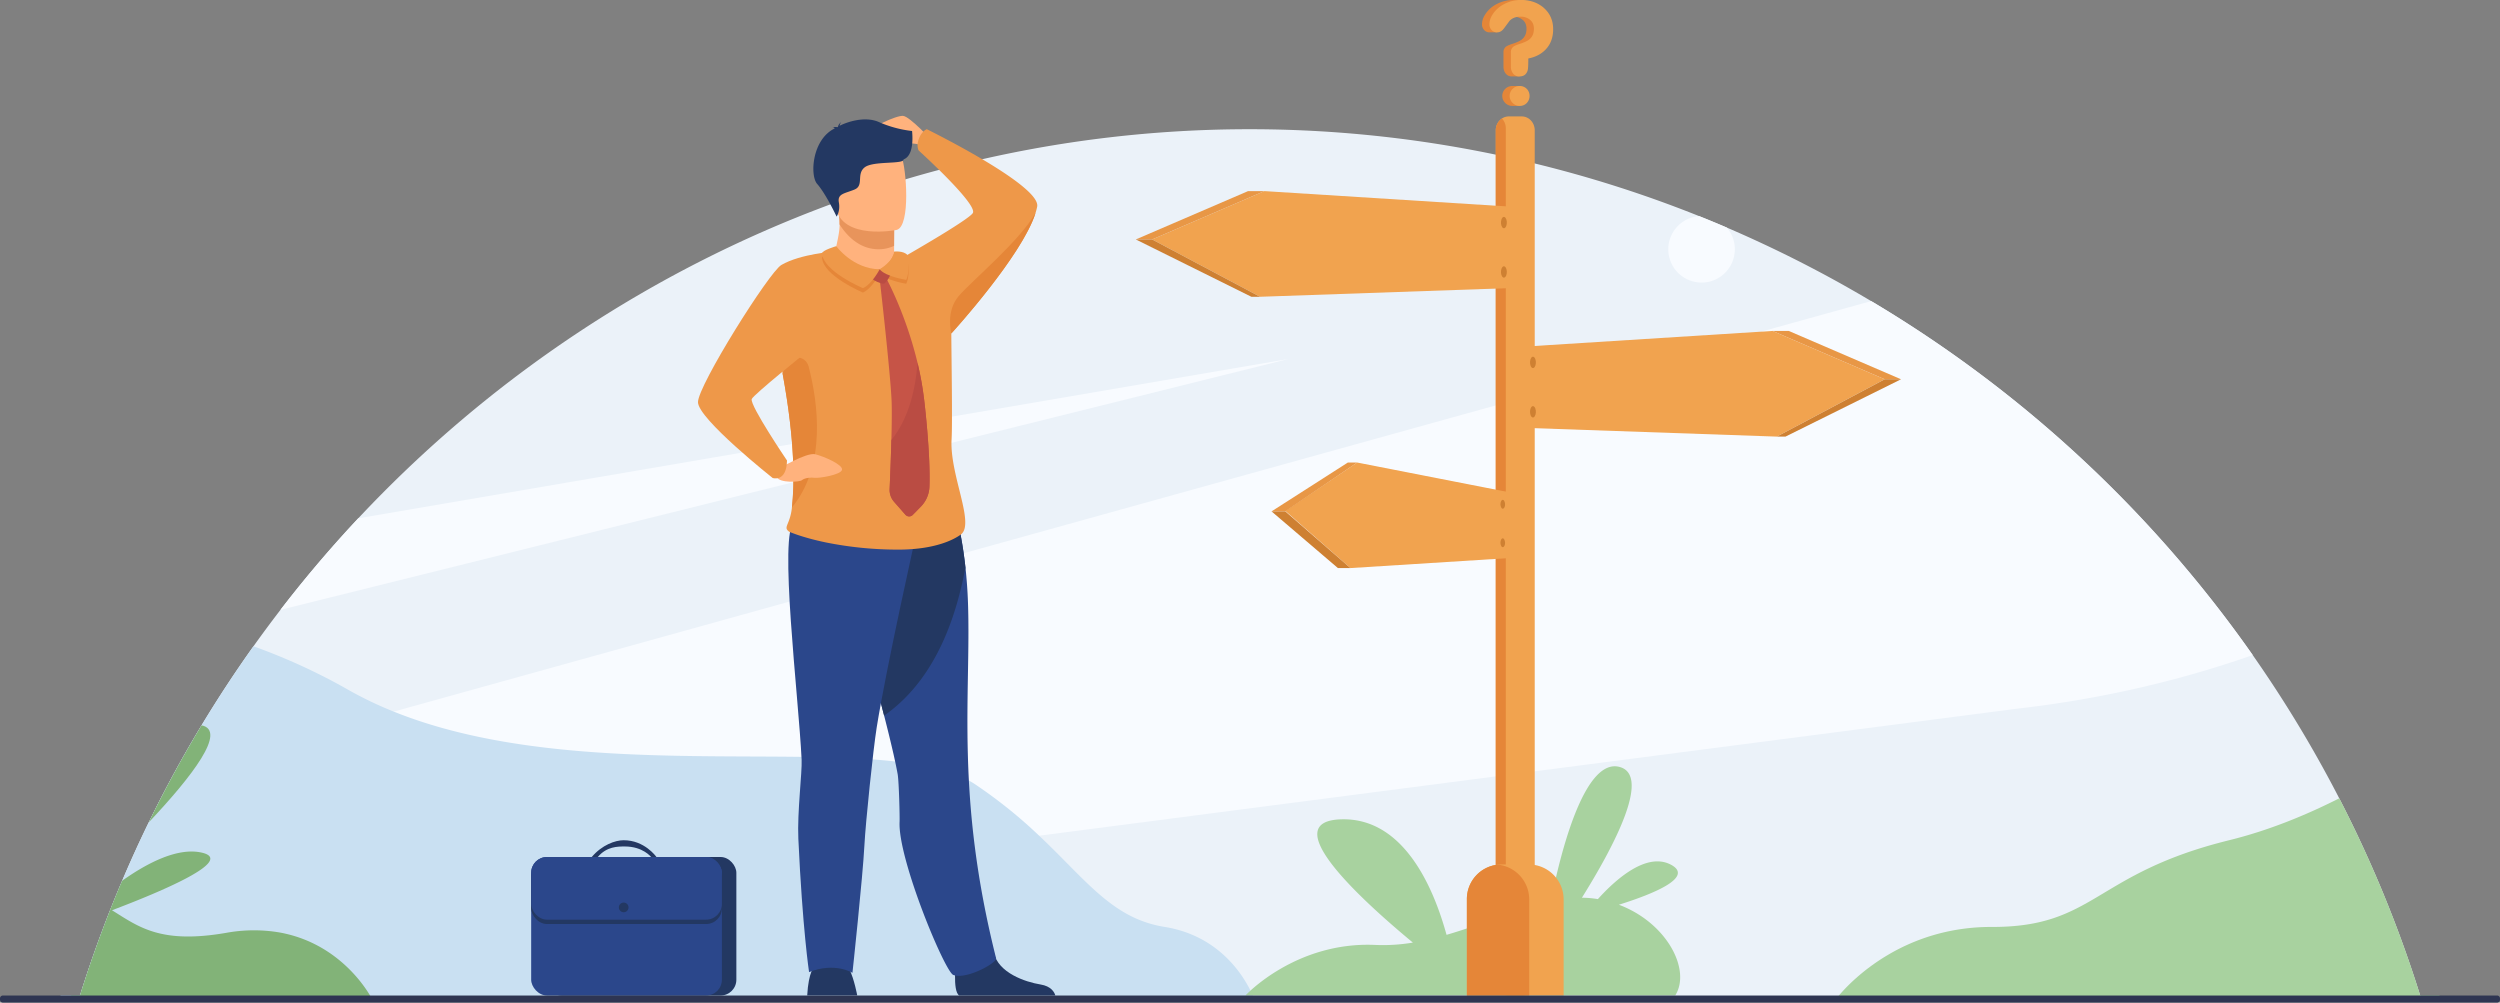 <svg id="_Layer_" data-name="&lt;Layer&gt;" xmlns="http://www.w3.org/2000/svg" viewBox="0 0 2585.15 1036.75"><rect x="0" y="0" width="2585.15" height="1036.75" fill="#808080" stroke="none"/><defs><style>.cls-1{fill:#ebf2f9;}.cls-2{fill:#f8fbff;}.cls-3{fill:#c9e0f2;}.cls-4{fill:#a8d29f;}.cls-5{fill:#ffb27d;}.cls-6{fill:#233862;}.cls-7{fill:#2b478b;}.cls-8{fill:#e8945b;}.cls-9{fill:#ee9849;}.cls-10{fill:#e58638;}.cls-11{fill:#c65447;}.cls-12{fill:#ba4c43;}.cls-13{fill:#f1a34f;}.cls-14{fill:#ce8032;}.cls-15{fill:#e89746;}.cls-16{fill:#82b378;}.cls-17{fill:#2e3552;}</style></defs><path class="cls-1" d="M2811.55,1390.32h0l-613.85-.18-521.28-.16h-71.8l-838.74-.26-377-.11c.25-.77.49-1.54.73-2.3.17-.57.34-1.13.52-1.69q19-60.78,43.57-118.55,13-30.67,27.52-60.43s0,0,0,0q25.17-51.63,54.62-100.39,25.35-42,53.7-81.76,13.61-19.08,27.86-37.59,38-49.38,80.43-94.65c135.29-144.39,302.63-256,488.26-324.7q2.25-.85,4.5-1.66l4.12-1.51q34.15-12.33,69.08-22.74,17.27-5.14,34.71-9.78,22.18-5.91,44.62-11a1246,1246,0,0,1,531.06-4.72q5.17,1.08,10.35,2.2,15,3.27,29.92,6.9a1257.47,1257.47,0,0,1,170,54.45q14.34,5.73,28.52,11.82,38.61,16.56,76,35.6t73.39,40.48a1279.87,1279.87,0,0,1,567.7,718.06Z" transform="translate(-307.43 -356.21)"/><path class="cls-2" d="M2636.85,1033.59c-93.17,32.7-178.23,48.06-245.42,55.64l-497,64.57-29.92,3.88-10.35,1.35-472.24,61.35-66.87,8.69-72.79,9.46L1200.4,1244l-65.91,8.57-65.63,8.52-14.95,2h0l-182.25,23.68-15,1.94-254.4,33.05-8.31,1.08c-.26-.92-.51-1.85-.76-2.78-15.81-58.3-23.86-121.51-19.73-188.8l141-39.15L1124,978.25,1193.21,959,1247,944.09l56.89-15.81,550.31-152.87,10.35-2.88,13-3.62,16.88-4.69,234.24-65.07,113.71-31.59a1284.25,1284.25,0,0,1,394.46,366Z" transform="translate(-307.43 -356.21)"/><path class="cls-2" d="M1639.77,727.4l-348.46,86.74L1267.65,820l-39,9.72-50.58,12.59L1147,850.07l-3.49.87-6.58,1.64-6.32,1.57h0l-2.7.68-530.49,132q38-49.38,80.43-94.65L1075,824.17l36.64-6.27,14.87-2.55L1151.8,811l77.68-13.3,9.68-1.66,26.25-4.5,26.43-4.53Z" transform="translate(-307.43 -356.21)"/><path class="cls-3" d="M1604.7,1390h0l-838.82-.27-377-.11H371.43s-.33-.82-.95-2.41c-.18-.46-.37-1-.59-1.57h20.22q19-60.78,43.57-118.55,13-30.67,27.52-60.43s0,0,0,0q25.17-51.63,54.62-100.39,25.35-42,53.7-81.76a622.09,622.09,0,0,1,98.24,45.13A387.54,387.54,0,0,0,714.44,1092c129.2,52.07,293.44,45.2,421.79,46.85,26.2.34,50.91,1,73.51,2.65q12.06.87,23.29,2.11c31.13,3.48,57.2,9.45,76.25,19.76,2.53,1.37,5,2.83,7.24,4.36a499.38,499.38,0,0,1,65.41,52.63c49.27,46.46,75.86,85.67,129.75,94.33,53.47,8.58,78.93,46,88.84,65.87.92,1.85,1.71,3.54,2.37,5,.76,1.72,1.35,3.19,1.8,4.35Z" transform="translate(-307.43 -356.21)"/><path class="cls-2" d="M2101.35,614a34.4,34.4,0,1,1-36.87-34.31q14.34,5.73,28.52,11.82h0A34.29,34.29,0,0,1,2101.35,614Z" transform="translate(-307.43 -356.21)"/><path class="cls-4" d="M1981.45,1291.76c34.14-10.7,78.07-28.12,54.19-41.2-25.59-14-58.22,15.72-75.91,35.39-.92-.16-1.84-.3-2.77-.43a99.45,99.45,0,0,0-13.75-1c33.72-54,71.34-126,39.31-135.15-34.52-9.86-59.25,77.63-71.46,138.91-33.73,7.32-70,23.69-107.82,34.6-13.36-48.59-44.12-121.05-108.56-119.45-67.67,1.67,16.82,80.33,73.74,127.47a186,186,0,0,1-38.53,2.44c-82.74-3.84-134.59,52.25-134.59,52.25h444.41C2056.4,1359.16,2031.12,1310.38,1981.45,1291.76Z" transform="translate(-307.43 -356.21)"/><path class="cls-5" d="M1271.61,502.05s-23.1-25.2-30.24-26-36.55,13.24-38.23,18.8,32.35-5.56,34.24,0,4,9.34,13.65,9.76,18.06,5.88,18.06,5.88Z" transform="translate(-307.43 -356.21)"/><path class="cls-6" d="M1299.32,1385.62c-7.34-4.48-3.16-37.91-3.16-37.91s34.21-27.37,38.91-6.41,32.5,30.35,48.32,32.92c10.92,1.77,14.3,7.82,15.35,11.4Z" transform="translate(-307.43 -356.21)"/><path class="cls-7" d="M1293.2,1364.37c-8.77-3.3-57.57-120.47-55.55-158.51.25-4.51-.63-41.53-2-49.2-1.09-6-2.54-12.94-4.28-20.66-2.67-11.76-6-25.29-9.7-39.81-10.38-40.79-23.6-89.29-32.72-127.9,16.36-36.7,37.33-68.81,56.57-79.78,13.72,1.67,27,4.21,36.75,6.33a171.34,171.34,0,0,1,18,11.86c1.52,7.61,3.74,20.3,5.54,36.64,1.15,10.69,2.13,23,2.58,36.37,3.26,95.17-13.38,198.59,29.05,367.39C1338.59,1351.8,1306.77,1369.5,1293.2,1364.37Z" transform="translate(-307.43 -356.21)"/><path class="cls-6" d="M1305.77,943.34c-7.07,35.39-24.09,111-84.12,152.85-10.38-40.79-23.6-89.29-32.72-127.9,16.36-36.7,37.33-68.81,56.57-79.78,13.72,1.67,27,4.21,36.75,6.33a171.34,171.34,0,0,1,18,11.86C1301.75,914.31,1304,927,1305.77,943.34Z" transform="translate(-307.43 -356.21)"/><path class="cls-5" d="M1232,610.44l0,5.94s1.62,18.56-21.24,21.27-40.18-7.24-39.56-21.56c2.06-11.09,4.32-18.71,4.47-27.89a63.66,63.66,0,0,0-.81-11.11l44.29-.89,13,2.14Z" transform="translate(-307.43 -356.21)"/><path class="cls-8" d="M1232.12,578.34l-.17,32.1a37.39,37.39,0,0,1-16,3.53c-20.36,0-33.52-14.93-40.4-25.77a63.66,63.66,0,0,0-.81-11.11l44.29-.89Z" transform="translate(-307.43 -356.21)"/><path class="cls-5" d="M1234.71,593.94s-56.73,11.46-63.32-24S1153,512.14,1189,503.32s45.52,3.4,50.59,14.69S1249.29,590,1234.71,593.94Z" transform="translate(-307.43 -356.21)"/><path class="cls-6" d="M1193.86,1385.61s-3.1-17-8-26.77-36.15-3.57-36.15-3.57-6.24,5.35-7.58,30.34Z" transform="translate(-307.43 -356.21)"/><path class="cls-7" d="M1255.08,907.26S1224,1045.81,1214,1108.35c-3.73,23.4-11.5,98.36-12.72,122-1.66,32.47-12.37,131.85-12.37,131.85s-18.06-11.41-44.86-.76c0,0-6.77-44.54-11.08-137.86-1.26-27.35,4-68.44,3.39-81.78-3.16-65.62-24.12-235.28-7.45-246.17S1255.08,907.26,1255.08,907.26Z" transform="translate(-307.43 -356.21)"/><path class="cls-6" d="M1250.59,491.68a118.64,118.64,0,0,1-34.48-9.33c-15.14-6.58-34.24.67-40.45,3.94a9.21,9.21,0,0,1,1.52-3.73s-2.79,2-3.2,4.73c-.29.21-.41.36-.34.41s-3.16-.58-5.18.33c0,0,1.41-.2,1.92.71a.92.92,0,0,0,.23.25c-23.62,11.42-25.81,48.75-18.2,57.39,9.14,10.39,20.11,33.8,20.11,33.8s4-5.53,2.34-14.68,6.23-9.14,16.21-13.3,1.66-15.8,10.39-22.87,40.74-2.91,40.33-8.31C1253.67,516.69,1250.59,492.9,1250.59,491.68Z" transform="translate(-307.43 -356.21)"/><path class="cls-9" d="M1265.74,489.79s-4.78,1.94-7.65,8.69c-3.67,8.65-.68,13.37-.68,13.37s60,54.44,56.13,64.35c-2,5.18-48.55,32.46-67.88,43.62-8-.67-14.1-.61-14.29-.61h0s-13.15,40.06-60.23-3.13c-8.27,12-72.38,41.58-61.25,92.56q3.93,18,6.83,34c13.23,72.24,12.19,114.86,9.62,138.36-2,18.35-9.62,20.19-2.81,25.07,0,0,13.24,5.94,38,11.07a375.6,375.6,0,0,0,73.64,7.4c48.43.3,66.76-16.39,66.76-16.39,12.83-12.54-12.54-61.88-10.51-97.5,1-18.27-.1-80.83-.28-109.58h0l0,0c2.32-2.55,73.17-80.5,87.12-124.76v0a59.73,59.73,0,0,0,1.66-6.42C1384.22,548,1265.74,489.79,1265.74,489.79Z" transform="translate(-307.43 -356.21)"/><path class="cls-10" d="M1126.33,881c2.57-23.5,3.61-66.12-9.62-138.36.91-2.87,1.8-5.64,2.69-8.27,4-11.91,21.06-11.32,24.21.85C1153.39,773,1162.19,837.24,1126.33,881Z" transform="translate(-307.43 -356.21)"/><path class="cls-5" d="M1111.86,841.47s29.45-17.8,38.58-15.54,28.92,10.86,27.69,16.12-24.22,8.85-28.22,8.23-10.47.11-13.09,2.37-23.49,3.11-26-3S1111.86,841.47,1111.86,841.47Z" transform="translate(-307.43 -356.21)"/><path class="cls-9" d="M1171.12,616.09s-36.1,2.61-55.71,14.11c-12.69,7.44-86.23,124.61-86.23,141.86s77.22,78.43,77.22,78.43,14.34,4.76,14.84-18.07c0,0-38.52-56.94-36.49-63.54,1.27-4.14,58-49.68,58-49.68Z" transform="translate(-307.43 -356.21)"/><path class="cls-10" d="M1378.32,576.22c-14,44.26-84.8,122.21-87.12,124.76l0,0,0,0v0c-.2-.79-6.05-23.08,7.9-39C1313.23,645.76,1362.24,605.08,1378.32,576.22Z" transform="translate(-307.43 -356.21)"/><path class="cls-10" d="M1157.51,622.76c-.15-3.13,14.66-7.45,14.66-7.45s17,23.51,44.9,23.92c0,0-8,15.5-17.35,19.51C1199.72,658.74,1158.43,641.34,1157.51,622.76Z" transform="translate(-307.43 -356.21)"/><path class="cls-10" d="M1217.07,638.68s14.8-8.77,14.85-18.29c0,0,9.56-1.19,13.73,3.44,0,0,3.51,16.31-1.14,25.77C1244.51,649.6,1223.19,646.36,1217.07,638.68Z" transform="translate(-307.43 -356.21)"/><path class="cls-11" d="M1268.53,859.54a31,31,0,0,1-8.8,20.48l-8.45,8.64a5.2,5.2,0,0,1-7.64-.21l-11.73-13.39a18.56,18.56,0,0,1-4.57-13c.47-10.62,1.33-31.08,1.83-50.81.42-16,.61-31.51.2-40.92-1.33-30.06-12.3-125.57-12.3-125.57h7.22s19.84,36.26,31.85,86.38a334.83,334.83,0,0,1,7,39.19S1269.79,824.82,1268.53,859.54Z" transform="translate(-307.43 -356.21)"/><path class="cls-12" d="M1207,637.27l20.07-4.81s2.62.23,2.55,3.5-5.65,12.82-8.12,13.58S1202.27,643.88,1207,637.27Z" transform="translate(-307.43 -356.21)"/><path class="cls-9" d="M1157.51,618.2c-.15-3.13,14.66-7.45,14.66-7.45s17,23.51,44.9,23.92c0,0-8,15.49-17.35,19.5C1199.72,654.17,1158.43,636.77,1157.51,618.2Z" transform="translate(-307.43 -356.21)"/><path class="cls-9" d="M1217.07,634.67s14.8-8.78,14.85-18.29c0,0,9.56-1.2,13.73,3.44,0,0,3.51,16.3-1.14,25.77C1244.51,645.59,1223.19,642.34,1217.07,634.67Z" transform="translate(-307.43 -356.21)"/><path class="cls-12" d="M1268.53,859.54a31,31,0,0,1-8.8,20.48l-8.45,8.64a5.2,5.2,0,0,1-7.64-.21l-11.73-13.39a18.56,18.56,0,0,1-4.57-13c.47-10.62,1.33-31.08,1.83-50.81,18.74-23.4,25.19-54.73,27-80.11a334.83,334.83,0,0,1,7,39.19S1269.79,824.82,1268.53,859.54Z" transform="translate(-307.43 -356.21)"/><rect class="cls-6" x="564.22" y="886.19" width="197.22" height="143.22" rx="16.32"/><rect class="cls-7" x="549.26" y="886.19" width="197.22" height="143.22" rx="16.32"/><path class="cls-6" d="M919.34,1242.4c10.52-12.44,24.24-17.35,33-17.35,21.46,0,33.44,16.7,33.89,17.35l-5.23.34c-.38-.54-8.87-11.22-27.41-11.22-7.62,0-18.8,0-28,10.88C925,1243.1,919.21,1242.55,919.34,1242.4Z" transform="translate(-307.43 -356.21)"/><rect class="cls-6" x="549.26" y="890.72" width="197.22" height="64.78" rx="16.32"/><rect class="cls-7" x="549.26" y="886.19" width="197.22" height="64.78" rx="16.32"/><path class="cls-6" d="M947.36,1294.54a5,5,0,1,1,5,5A5,5,0,0,1,947.36,1294.54Z" transform="translate(-307.43 -356.21)"/><path class="cls-4" d="M2830.11,1385.62c-.36,1.56-.72,3.13-1.11,4.71h-17.45l-605.26-.18-.81-.15s1.17-1.61,3.51-4.37c13.62-16.1,66.94-71.14,158.15-70.91,106.81.27,105.46-55.15,245.36-89.66,40.68-10,79.4-25.89,113.88-43.36a1279.83,1279.83,0,0,1,83.71,203.93Z" transform="translate(-307.43 -356.21)"/><path class="cls-13" d="M1894.43,491v880.26c0,7.92-6,14.4-13.42,14.4h-13.42a12.92,12.92,0,0,1-9.46-4.21,15,15,0,0,1-4-10.19V491a14.65,14.65,0,0,1,6.4-12.25,12.64,12.64,0,0,1,7-2.15H1881C1888.39,476.56,1894.43,483,1894.43,491Z" transform="translate(-307.43 -356.21)"/><path class="cls-10" d="M1864.53,488.9v880.25a14.68,14.68,0,0,1-6.4,12.26,15,15,0,0,1-4-10.19V491a14.65,14.65,0,0,1,6.4-12.25A14.89,14.89,0,0,1,1864.53,488.9Z" transform="translate(-307.43 -356.21)"/><polygon class="cls-13" points="1403.36 478.28 1329.07 528.35 1396.44 587.42 1563.17 576.9 1563.17 509.55 1403.36 478.28"/><path class="cls-14" d="M1859.46,875a7.67,7.67,0,0,0,.54,6.38c1.06,1.48,2.53,1,3.3-1a7.73,7.73,0,0,0-.55-6.39C1861.7,872.44,1860.22,872.91,1859.46,875Z" transform="translate(-307.43 -356.21)"/><path class="cls-14" d="M1859.46,914.78a7.69,7.69,0,0,0,.54,6.39c1.06,1.47,2.53,1,3.3-1a7.71,7.71,0,0,0-.55-6.38C1861.7,912.26,1860.22,912.73,1859.46,914.78Z" transform="translate(-307.43 -356.21)"/><polygon class="cls-13" points="1832.83 342.21 1948.92 392.2 1837.29 451.48 1570.14 442.2 1570.14 358.81 1832.83 342.21"/><polygon class="cls-15" points="1832.83 342.21 1849.69 342.21 1965.79 392.2 1948.92 392.2 1832.83 342.21"/><polygon class="cls-14" points="1837.29 451.48 1846.28 451.48 1965.79 392.2 1948.92 392.2 1837.29 451.48"/><path class="cls-14" d="M1895.05,727.54c1,2.63.66,6.3-.7,8.19s-3.24,1.29-4.22-1.35-.66-6.3.69-8.19S1894.07,724.9,1895.05,727.54Z" transform="translate(-307.43 -356.21)"/><path class="cls-14" d="M1895.05,778.63c1,2.63.66,6.3-.7,8.19s-3.24,1.29-4.22-1.34-.66-6.31.69-8.2S1894.07,776,1895.05,778.63Z" transform="translate(-307.43 -356.21)"/><polygon class="cls-13" points="1307.45 197.61 1191.36 247.6 1302.99 306.88 1570.14 297.6 1570.14 214.21 1307.45 197.61"/><polygon class="cls-15" points="1307.45 197.61 1290.59 197.61 1174.49 247.6 1191.36 247.6 1307.45 197.61"/><polygon class="cls-14" points="1302.99 306.88 1294 306.88 1174.49 247.6 1191.36 247.6 1302.99 306.88"/><path class="cls-14" d="M1860.09,582.94c-1,2.63-.67,6.3.69,8.19s3.25,1.29,4.23-1.34.66-6.31-.7-8.2S1861.06,580.3,1860.09,582.94Z" transform="translate(-307.43 -356.21)"/><path class="cls-14" d="M1860.09,634c-1,2.63-.67,6.3.69,8.19s3.25,1.29,4.23-1.34.66-6.3-.7-8.2S1861.06,631.4,1860.09,634Z" transform="translate(-307.43 -356.21)"/><polygon class="cls-15" points="1403.36 478.28 1393.74 478.28 1314.84 528.8 1329.07 528.8 1403.36 478.28"/><polygon class="cls-14" points="1396.44 587.42 1383.48 587.42 1314.84 528.8 1329.07 528.8 1396.44 587.42"/><path class="cls-13" d="M1924.33,1286.28v99.34H1824.26v-99.73a35.77,35.77,0,0,1,32.06-35.58,35.23,35.23,0,0,1,3.72-.19h28.13A36.15,36.15,0,0,1,1924.33,1286.28Z" transform="translate(-307.43 -356.21)"/><path class="cls-10" d="M1888.73,1286.28v99.34h-64.47v-99.73a35.77,35.77,0,0,1,32.06-35.58A36.16,36.16,0,0,1,1888.73,1286.28Z" transform="translate(-307.43 -356.21)"/><path class="cls-10" d="M1879,448.63v-3.46h-8.84v.05a10.09,10.09,0,0,0-6.25,2.92,10.17,10.17,0,0,0,.07,14.59,10.15,10.15,0,0,0,7.33,3H1879v-3.47a10.71,10.71,0,0,0,0-13.68Z" transform="translate(-307.43 -356.21)"/><path class="cls-10" d="M1895.93,364.19q-9.43-8-23.51-8a37.37,37.37,0,0,0-17.13,4.13A30.42,30.42,0,0,0,1842.67,372a18,18,0,0,0-2.76,9.28,8.47,8.47,0,0,0,2.25,6,7.54,7.54,0,0,0,5.73,2.39h7.69s-.09-2.88-.09-4.86l5.32-7.18q4.2-4.21,11.17-4.21a15.21,15.21,0,0,1,9.94,3.26q4,3.27,4,9.22,0,6.82-4.21,10.59-3,2.76-10.44,5.08-5.52,1.74-7.33,3.56a7.38,7.38,0,0,0-1.82,5.44v14.51a11.27,11.27,0,0,0,2.33,7.26,7.88,7.88,0,0,0,6.53,2.9h7.69v-4.4a11.51,11.51,0,0,0,.87-2.28q.57-2.31.58-11.9,11.9-2.31,18.79-10.23t6.9-19.95Q1905.8,372.76,1895.93,364.19Z" transform="translate(-307.43 -356.21)"/><path class="cls-13" d="M1886.21,448.15a9.72,9.72,0,0,0-7.26-3,10.18,10.18,0,0,0-7.41,3,10.16,10.16,0,0,0,.09,14.58,10.13,10.13,0,0,0,7.32,3,9.76,9.76,0,0,0,7.26-3,10.73,10.73,0,0,0,0-14.65Zm17.4-84q-9.42-8-23.5-8-1.84,0-3.66.18h0a37.17,37.17,0,0,0-13.44,4A30.33,30.33,0,0,0,1850.35,372a18.13,18.13,0,0,0-2.75,9.29,8.45,8.45,0,0,0,2.25,6,7.52,7.52,0,0,0,5.73,2.39c2.71,0,5.09-1.4,7.12-4.21l5.8-7.83a13.92,13.92,0,0,1,7.27-3.83h0a18.47,18.47,0,0,1,3.89-.38,15.18,15.18,0,0,1,9.93,3.26q4,3.27,4,9.22c0,4.55-1.39,8.08-4.2,10.59-2,1.84-5.51,3.54-10.45,5.08-3.68,1.16-6.13,2.35-7.32,3.56a7.35,7.35,0,0,0-1.83,5.44v14.51a11.19,11.19,0,0,0,2.33,7.26,7.9,7.9,0,0,0,6.53,2.9q6.83,0,8.57-6.67c.37-1.55.57-5.52.57-11.9q11.91-2.33,18.79-10.24t6.9-19.95Q1913.49,372.76,1903.61,364.19Z" transform="translate(-307.43 -356.21)"/><path class="cls-16" d="M461.21,1206.62q25.17-51.63,54.62-100.39C542.52,1111.68,506.3,1158.85,461.21,1206.62Z" transform="translate(-307.43 -356.21)"/><path class="cls-16" d="M692.09,1389.29l-302.5-2-19.11-.12,10.45-1s.1-.21.27-.61h8.91q19-60.78,43.57-118.55c26.17-18.6,57.4-34.61,82.11-29.19,35.62,7.81-40.9,40.1-92.55,59.65,27.9,17.38,50.36,35.1,118.15,23.35a159.08,159.08,0,0,1,51.83-.91c3.09.47,6.12,1,9.07,1.7,53.19,11.91,80.45,51.64,87.76,63.95C691.43,1387.94,692.09,1389.29,692.09,1389.29Z" transform="translate(-307.43 -356.21)"/><path class="cls-17" d="M2892.57,1388.76v1.07a3,3,0,0,1-2.93,3.13H310.36a3,3,0,0,1-2.93-3.13v-1.07a3,3,0,0,1,2.93-3.14H2889.64A3,3,0,0,1,2892.57,1388.76Z" transform="translate(-307.43 -356.21)"/></svg>